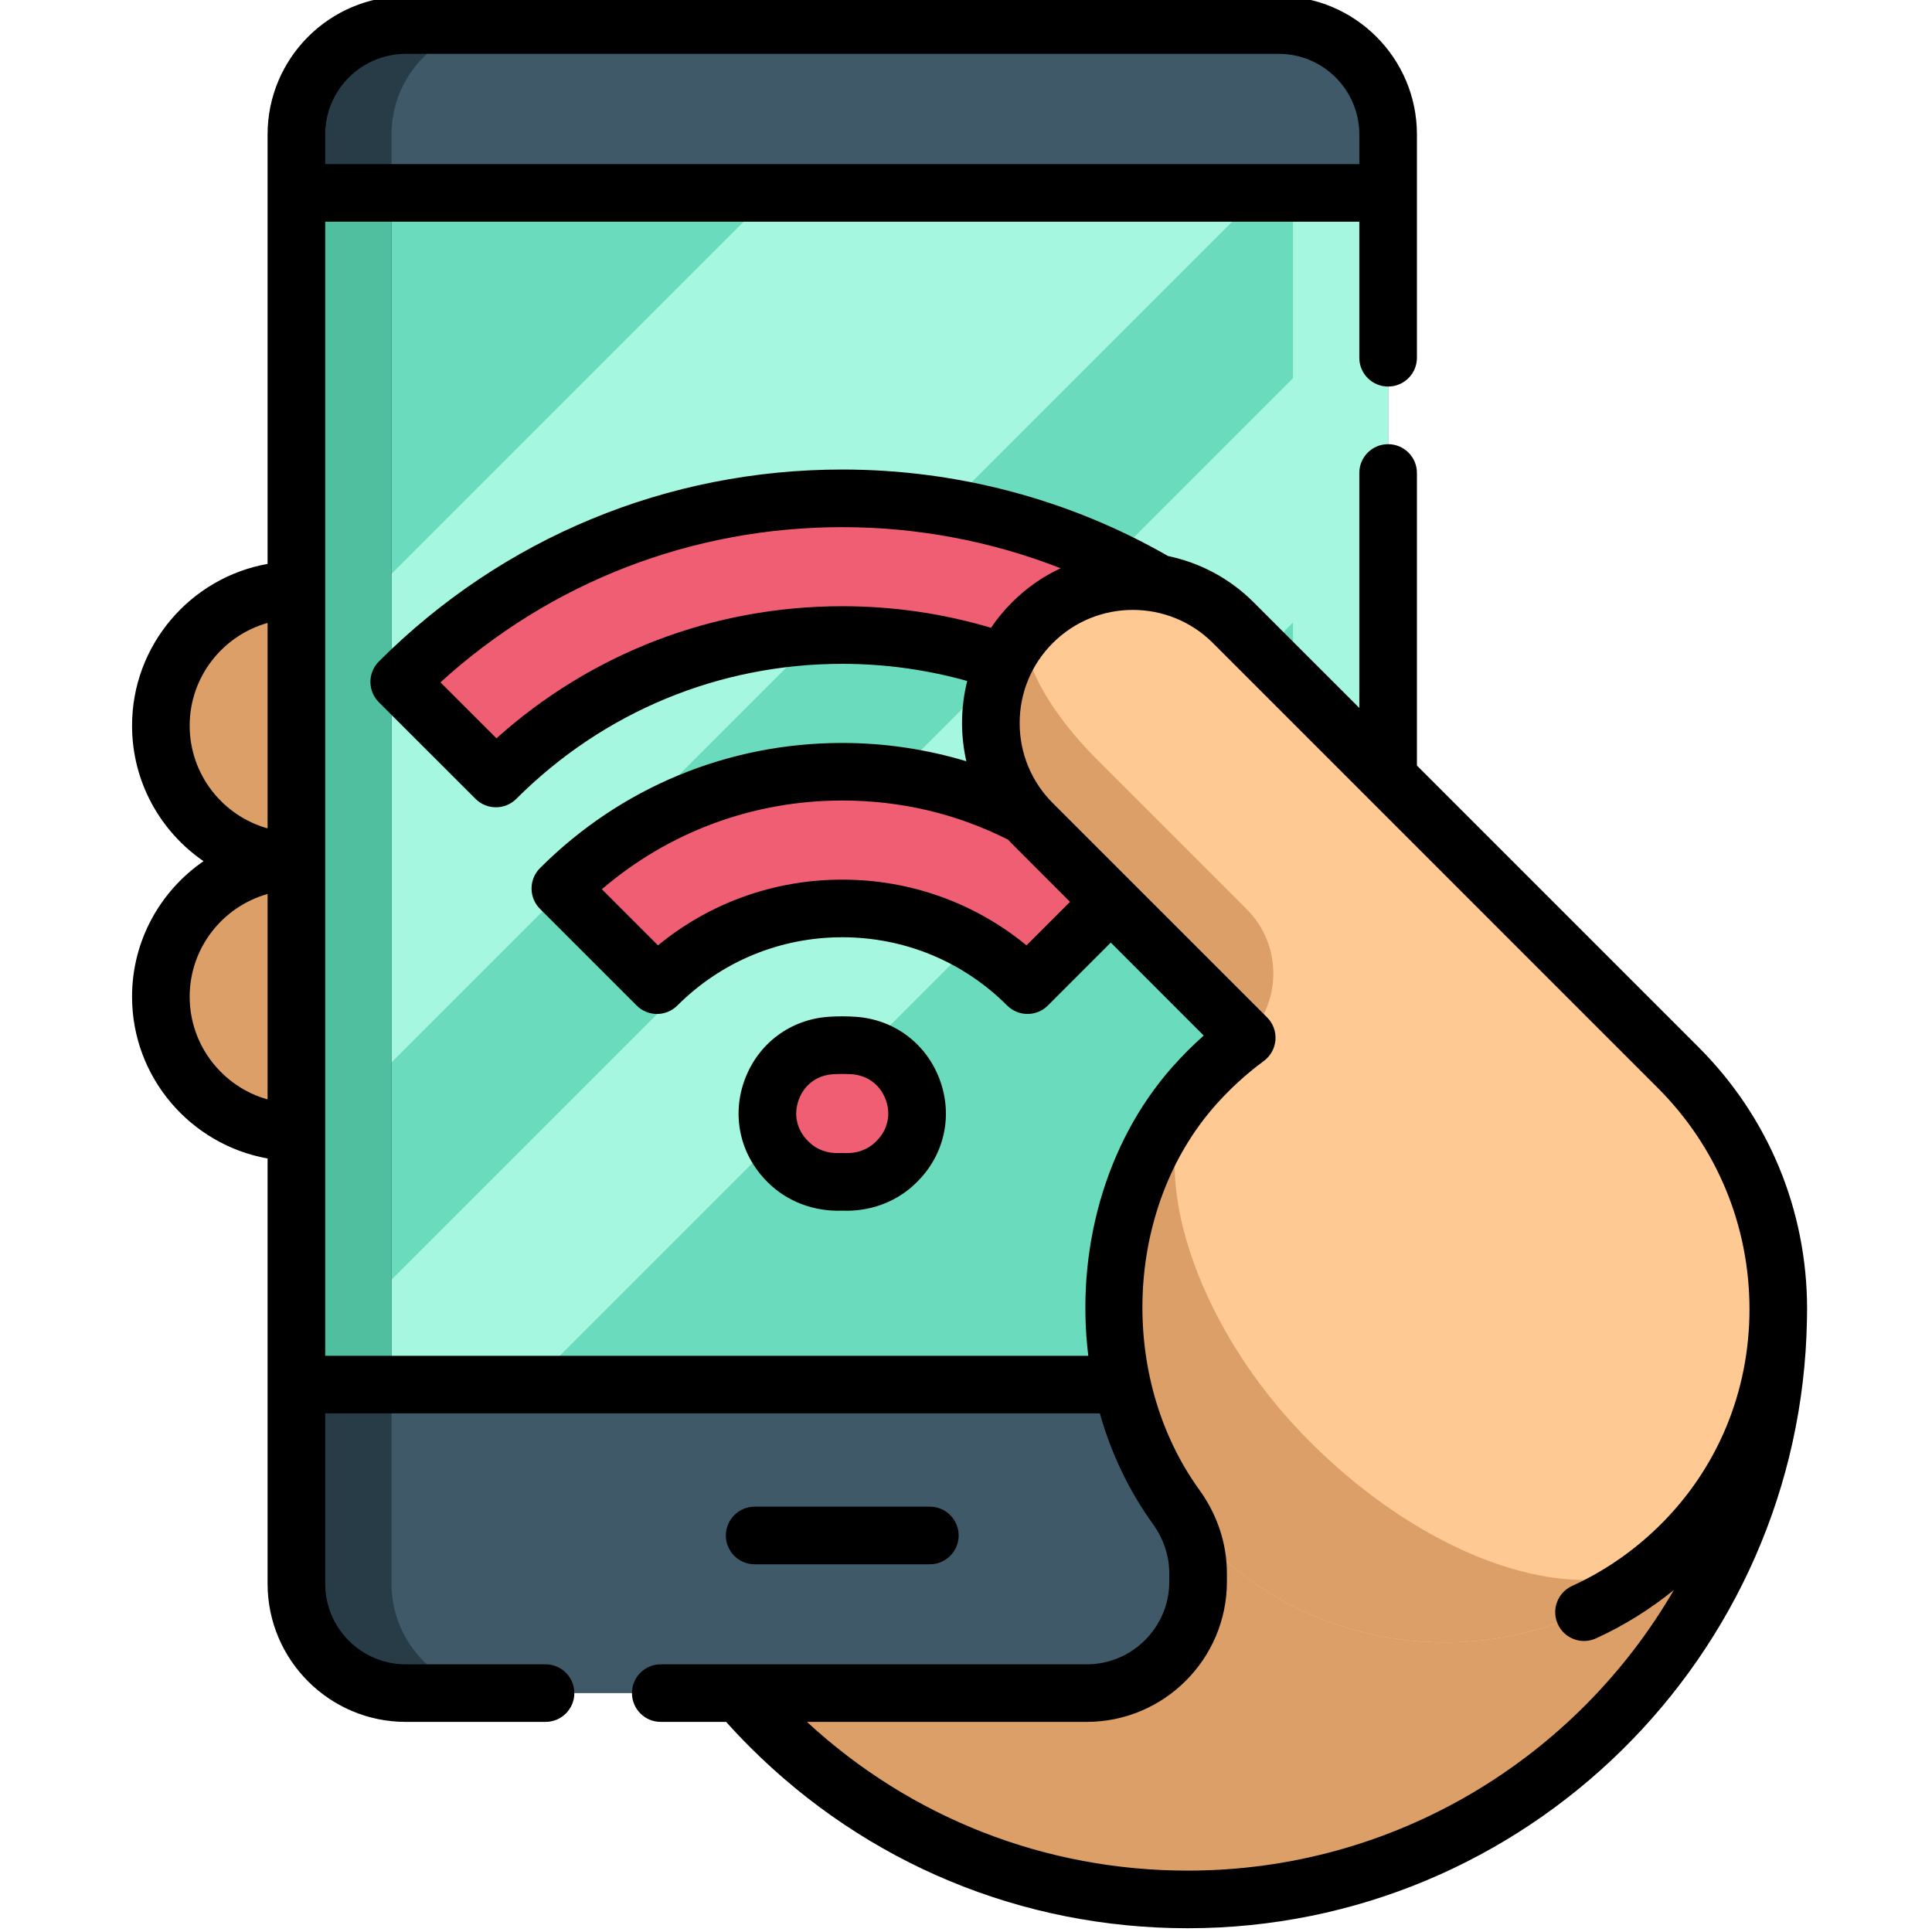 <svg width="40" height="40" viewBox="0 0 40 40" fill="none" xmlns="http://www.w3.org/2000/svg">
<g clip-path="url(#clip0_1799_417)">
<path d="M6.136 12.218C4.587 12.218 3.331 13.474 3.331 15.024C3.331 16.574 4.587 17.83 6.136 17.83C4.587 17.83 3.331 19.086 3.331 20.636C3.331 22.185 4.587 23.441 6.136 23.441H10.168V12.015L6.136 12.218Z" fill="#DD9F68"/>
<path d="M15.304 35.054C15.509 35.292 15.721 35.522 15.943 35.745C18.156 37.958 21.213 39.326 24.59 39.326C31.343 39.326 36.817 33.851 36.817 27.098" fill="#DD9F68"/>
<path d="M28.74 2.784V30.237H23.776C23.939 30.573 24.13 30.894 24.349 31.197C24.639 31.599 24.806 32.078 24.806 32.575V32.748C24.806 34.021 23.773 35.054 22.499 35.054H8.401C7.15 35.054 6.136 34.041 6.136 32.79V2.784C6.136 1.533 7.15 0.519 8.401 0.519H26.476C27.726 0.519 28.74 1.533 28.74 2.784Z" fill="#405968"/>
<path d="M6.136 3.992H28.739V28.665H6.136V3.992Z" fill="#6ADBBD"/>
<path d="M26.109 3.992L6.136 23.966V13.852L15.996 3.992H26.109Z" fill="#A6F7E0"/>
<path d="M28.739 5.861V10.918L10.992 28.666H6.136V28.465L28.739 5.861Z" fill="#A6F7E0"/>
<path d="M10.37 35.054H8.401C7.15 35.054 6.136 34.041 6.136 32.79V2.784C6.136 1.533 7.15 0.519 8.401 0.519H10.37C9.119 0.519 8.106 1.533 8.106 2.784V32.79C8.106 34.041 9.119 35.054 10.37 35.054Z" fill="#273C47"/>
<path d="M6.136 3.992H8.106V28.665H6.136V3.992Z" fill="#4FBF9F"/>
<path d="M26.77 3.992H28.739V28.665H26.77V3.992Z" fill="#A6F7E0"/>
<path d="M10.267 16.118L8.266 14.117C10.716 11.667 13.973 10.317 17.438 10.317C20.902 10.317 24.16 11.667 26.61 14.117L24.608 16.118C22.693 14.202 20.146 13.147 17.438 13.147C14.729 13.147 12.182 14.202 10.267 16.118Z" fill="#EF5E72"/>
<path d="M21.273 20.396C20.249 19.372 18.886 18.808 17.438 18.808C15.989 18.808 14.627 19.372 13.602 20.396L11.601 18.395C13.16 16.836 15.233 15.977 17.438 15.977C19.642 15.977 21.715 16.836 23.274 18.395L21.273 20.396Z" fill="#EF5E72"/>
<path d="M18.552 24.06C18.267 24.346 17.871 24.486 17.467 24.468C17.457 24.468 17.447 24.468 17.438 24.468C17.429 24.468 17.419 24.468 17.408 24.468C17.004 24.486 16.609 24.346 16.323 24.061L16.302 24.04C15.449 23.186 15.999 21.723 17.204 21.645C17.281 21.64 17.359 21.638 17.438 21.638C17.516 21.638 17.594 21.64 17.672 21.645C18.876 21.723 19.427 23.186 18.573 24.04L18.552 24.06Z" fill="#EF5E72"/>
<path d="M21.375 12.891C20.227 14.04 20.227 15.901 21.375 17.049L25.812 21.486C25.422 21.773 25.056 22.106 24.72 22.485C22.472 25.022 22.512 29.26 24.805 31.756C27.468 34.655 31.964 34.75 34.747 32.041C36.134 30.69 36.82 28.897 36.818 27.097C36.816 25.29 36.12 23.478 34.745 22.103L25.534 12.891C24.385 11.743 22.523 11.743 21.375 12.891Z" fill="#FFC994"/>
<path d="M25.812 21.487L21.375 17.049C20.801 16.475 20.514 15.723 20.514 14.97C20.514 14.218 20.801 13.466 21.375 12.892C21.286 12.981 21.244 13.109 21.244 13.267C21.244 13.843 21.805 14.817 22.706 15.718L25.812 18.824C26.547 19.559 26.547 20.751 25.812 21.487Z" fill="#DD9F68"/>
<path d="M34.823 31.965C34.798 31.991 34.772 32.016 34.747 32.041C31.963 34.75 27.468 34.655 24.805 31.757C22.512 29.261 22.472 25.023 24.72 22.486C24.808 22.386 24.898 22.289 24.991 22.196C24.942 22.246 24.895 22.299 24.851 22.354C23.636 23.858 24.583 27.19 26.92 29.642C29.633 32.49 33.178 33.535 34.776 32.012C34.791 31.997 34.807 31.981 34.823 31.965Z" fill="#DD9F68"/>
<path d="M37.414 27.097C37.412 25.051 36.614 23.128 35.167 21.681L29.336 15.85V9.793C29.336 9.463 29.069 9.196 28.739 9.196C28.41 9.196 28.143 9.463 28.143 9.793V14.657L25.955 12.47C25.452 11.966 24.833 11.648 24.183 11.512C22.145 10.341 19.816 9.721 17.438 9.721C13.814 9.721 10.407 11.132 7.844 13.695C7.732 13.807 7.669 13.959 7.669 14.117C7.669 14.275 7.732 14.427 7.844 14.539L9.846 16.54C9.962 16.656 10.115 16.714 10.267 16.714C10.42 16.714 10.572 16.656 10.689 16.54C12.492 14.737 14.889 13.744 17.438 13.744C18.321 13.744 19.189 13.865 20.025 14.099C19.955 14.38 19.918 14.673 19.918 14.97C19.918 15.24 19.949 15.504 20.007 15.761C19.179 15.511 18.311 15.382 17.438 15.382C15.074 15.382 12.851 16.302 11.179 17.974C11.068 18.086 11.005 18.237 11.005 18.395C11.005 18.554 11.068 18.706 11.18 18.817L13.181 20.818C13.297 20.934 13.45 20.993 13.603 20.993C13.755 20.993 13.908 20.934 14.024 20.818C14.936 19.907 16.148 19.405 17.438 19.405C18.727 19.405 19.94 19.907 20.852 20.818C21.085 21.051 21.462 21.051 21.695 20.818L22.998 19.515L24.922 21.44C24.694 21.643 24.477 21.86 24.273 22.09C22.86 23.685 22.269 25.931 22.532 28.07H6.733V4.59H28.143V7.407C28.143 7.736 28.41 8.003 28.739 8.003C29.069 8.003 29.336 7.736 29.336 7.407V2.783C29.336 1.205 28.053 -0.078 26.476 -0.078H8.401C6.823 -0.078 5.54 1.205 5.54 2.783V11.675C3.948 11.958 2.734 13.352 2.734 15.024C2.734 16.188 3.321 17.216 4.214 17.83C3.321 18.444 2.734 19.473 2.734 20.636C2.734 22.308 3.948 23.701 5.54 23.985V32.79C5.54 34.367 6.823 35.65 8.401 35.65H11.295C11.624 35.65 11.891 35.383 11.891 35.054C11.891 34.724 11.624 34.458 11.295 34.458H8.401C7.481 34.458 6.733 33.71 6.733 32.79V29.262H22.771C23.001 30.078 23.366 30.854 23.865 31.546C24.09 31.857 24.209 32.213 24.209 32.575V32.747C24.209 33.69 23.442 34.458 22.498 34.458H13.68C13.351 34.458 13.084 34.724 13.084 35.054C13.084 35.383 13.351 35.65 13.68 35.65H15.034C15.194 35.829 15.357 36.001 15.522 36.166C17.944 38.588 21.164 39.922 24.59 39.922C31.586 39.922 37.29 34.29 37.411 27.322C37.413 27.247 37.414 27.172 37.414 27.097ZM8.401 1.115H26.476C27.395 1.115 28.143 1.863 28.143 2.783V3.397H6.733V2.783C6.733 1.863 7.481 1.115 8.401 1.115ZM3.927 15.024C3.927 14.013 4.611 13.158 5.54 12.897V17.151C4.611 16.89 3.927 16.036 3.927 15.024ZM3.927 20.636C3.927 19.624 4.611 18.77 5.54 18.509V22.762C4.611 22.502 3.927 21.647 3.927 20.636ZM17.438 12.551C14.77 12.551 12.25 13.518 10.279 15.286L9.119 14.127C11.401 12.05 14.332 10.914 17.438 10.914C18.996 10.914 20.531 11.206 21.96 11.765C21.596 11.934 21.254 12.169 20.954 12.47C20.79 12.633 20.645 12.81 20.518 12.998C19.524 12.701 18.49 12.551 17.438 12.551ZM21.253 19.573C20.179 18.691 18.845 18.212 17.438 18.212C16.03 18.212 14.696 18.691 13.623 19.573L12.461 18.411C13.847 17.223 15.592 16.574 17.438 16.574C18.651 16.574 19.806 16.847 20.871 17.384C20.898 17.413 20.925 17.443 20.954 17.471L22.154 18.672L21.253 19.573ZM24.59 38.729C21.642 38.729 18.861 37.639 16.707 35.65H22.498C24.099 35.65 25.402 34.348 25.402 32.747V32.575C25.402 31.96 25.204 31.363 24.832 30.847C23.138 28.503 23.285 25.004 25.166 22.881C25.467 22.541 25.804 22.233 26.166 21.967C26.306 21.863 26.394 21.704 26.407 21.531C26.42 21.358 26.357 21.187 26.234 21.064L21.797 16.628C21.354 16.185 21.111 15.596 21.111 14.97C21.111 14.345 21.354 13.756 21.797 13.313C22.711 12.399 24.198 12.399 25.112 13.313L34.323 22.525C35.545 23.747 36.219 25.371 36.221 27.098C36.223 28.821 35.552 30.425 34.331 31.613C33.806 32.123 33.207 32.535 32.547 32.836C32.248 32.973 32.116 33.327 32.253 33.626C32.39 33.926 32.743 34.058 33.043 33.921C33.622 33.656 34.162 33.32 34.656 32.919C32.641 36.389 28.884 38.729 24.59 38.729Z" fill="black"/>
<path d="M19.252 32.387C19.581 32.387 19.848 32.12 19.848 31.791C19.848 31.461 19.581 31.194 19.252 31.194H15.624C15.295 31.194 15.028 31.461 15.028 31.791C15.028 32.12 15.295 32.387 15.624 32.387H19.252Z" fill="black"/>
<path d="M17.442 25.065C17.472 25.066 17.502 25.067 17.533 25.067C18.079 25.067 18.6 24.857 18.974 24.483C18.974 24.482 18.974 24.482 18.974 24.482L18.995 24.462C19.558 23.899 19.733 23.087 19.452 22.342C19.171 21.597 18.504 21.102 17.71 21.051C17.529 21.039 17.346 21.039 17.165 21.051C16.371 21.102 15.704 21.597 15.423 22.342C15.142 23.087 15.318 23.899 15.88 24.462L15.901 24.483C16.296 24.877 16.855 25.089 17.442 25.065ZM16.54 22.762C16.654 22.457 16.917 22.262 17.242 22.241C17.307 22.237 17.373 22.235 17.438 22.235C17.502 22.235 17.568 22.237 17.633 22.241C17.958 22.262 18.221 22.457 18.336 22.762C18.451 23.068 18.382 23.388 18.151 23.619L18.131 23.639C17.969 23.801 17.742 23.884 17.493 23.873C17.453 23.871 17.422 23.871 17.383 23.873C17.131 23.884 16.906 23.801 16.745 23.64L16.724 23.619C16.493 23.388 16.424 23.068 16.54 22.762Z" fill="black"/>
</g>
<defs>
<clipPath id="clip0_1799_417">
<rect width="40" height="40" fill="white"/>
</clipPath>
</defs>
</svg>
